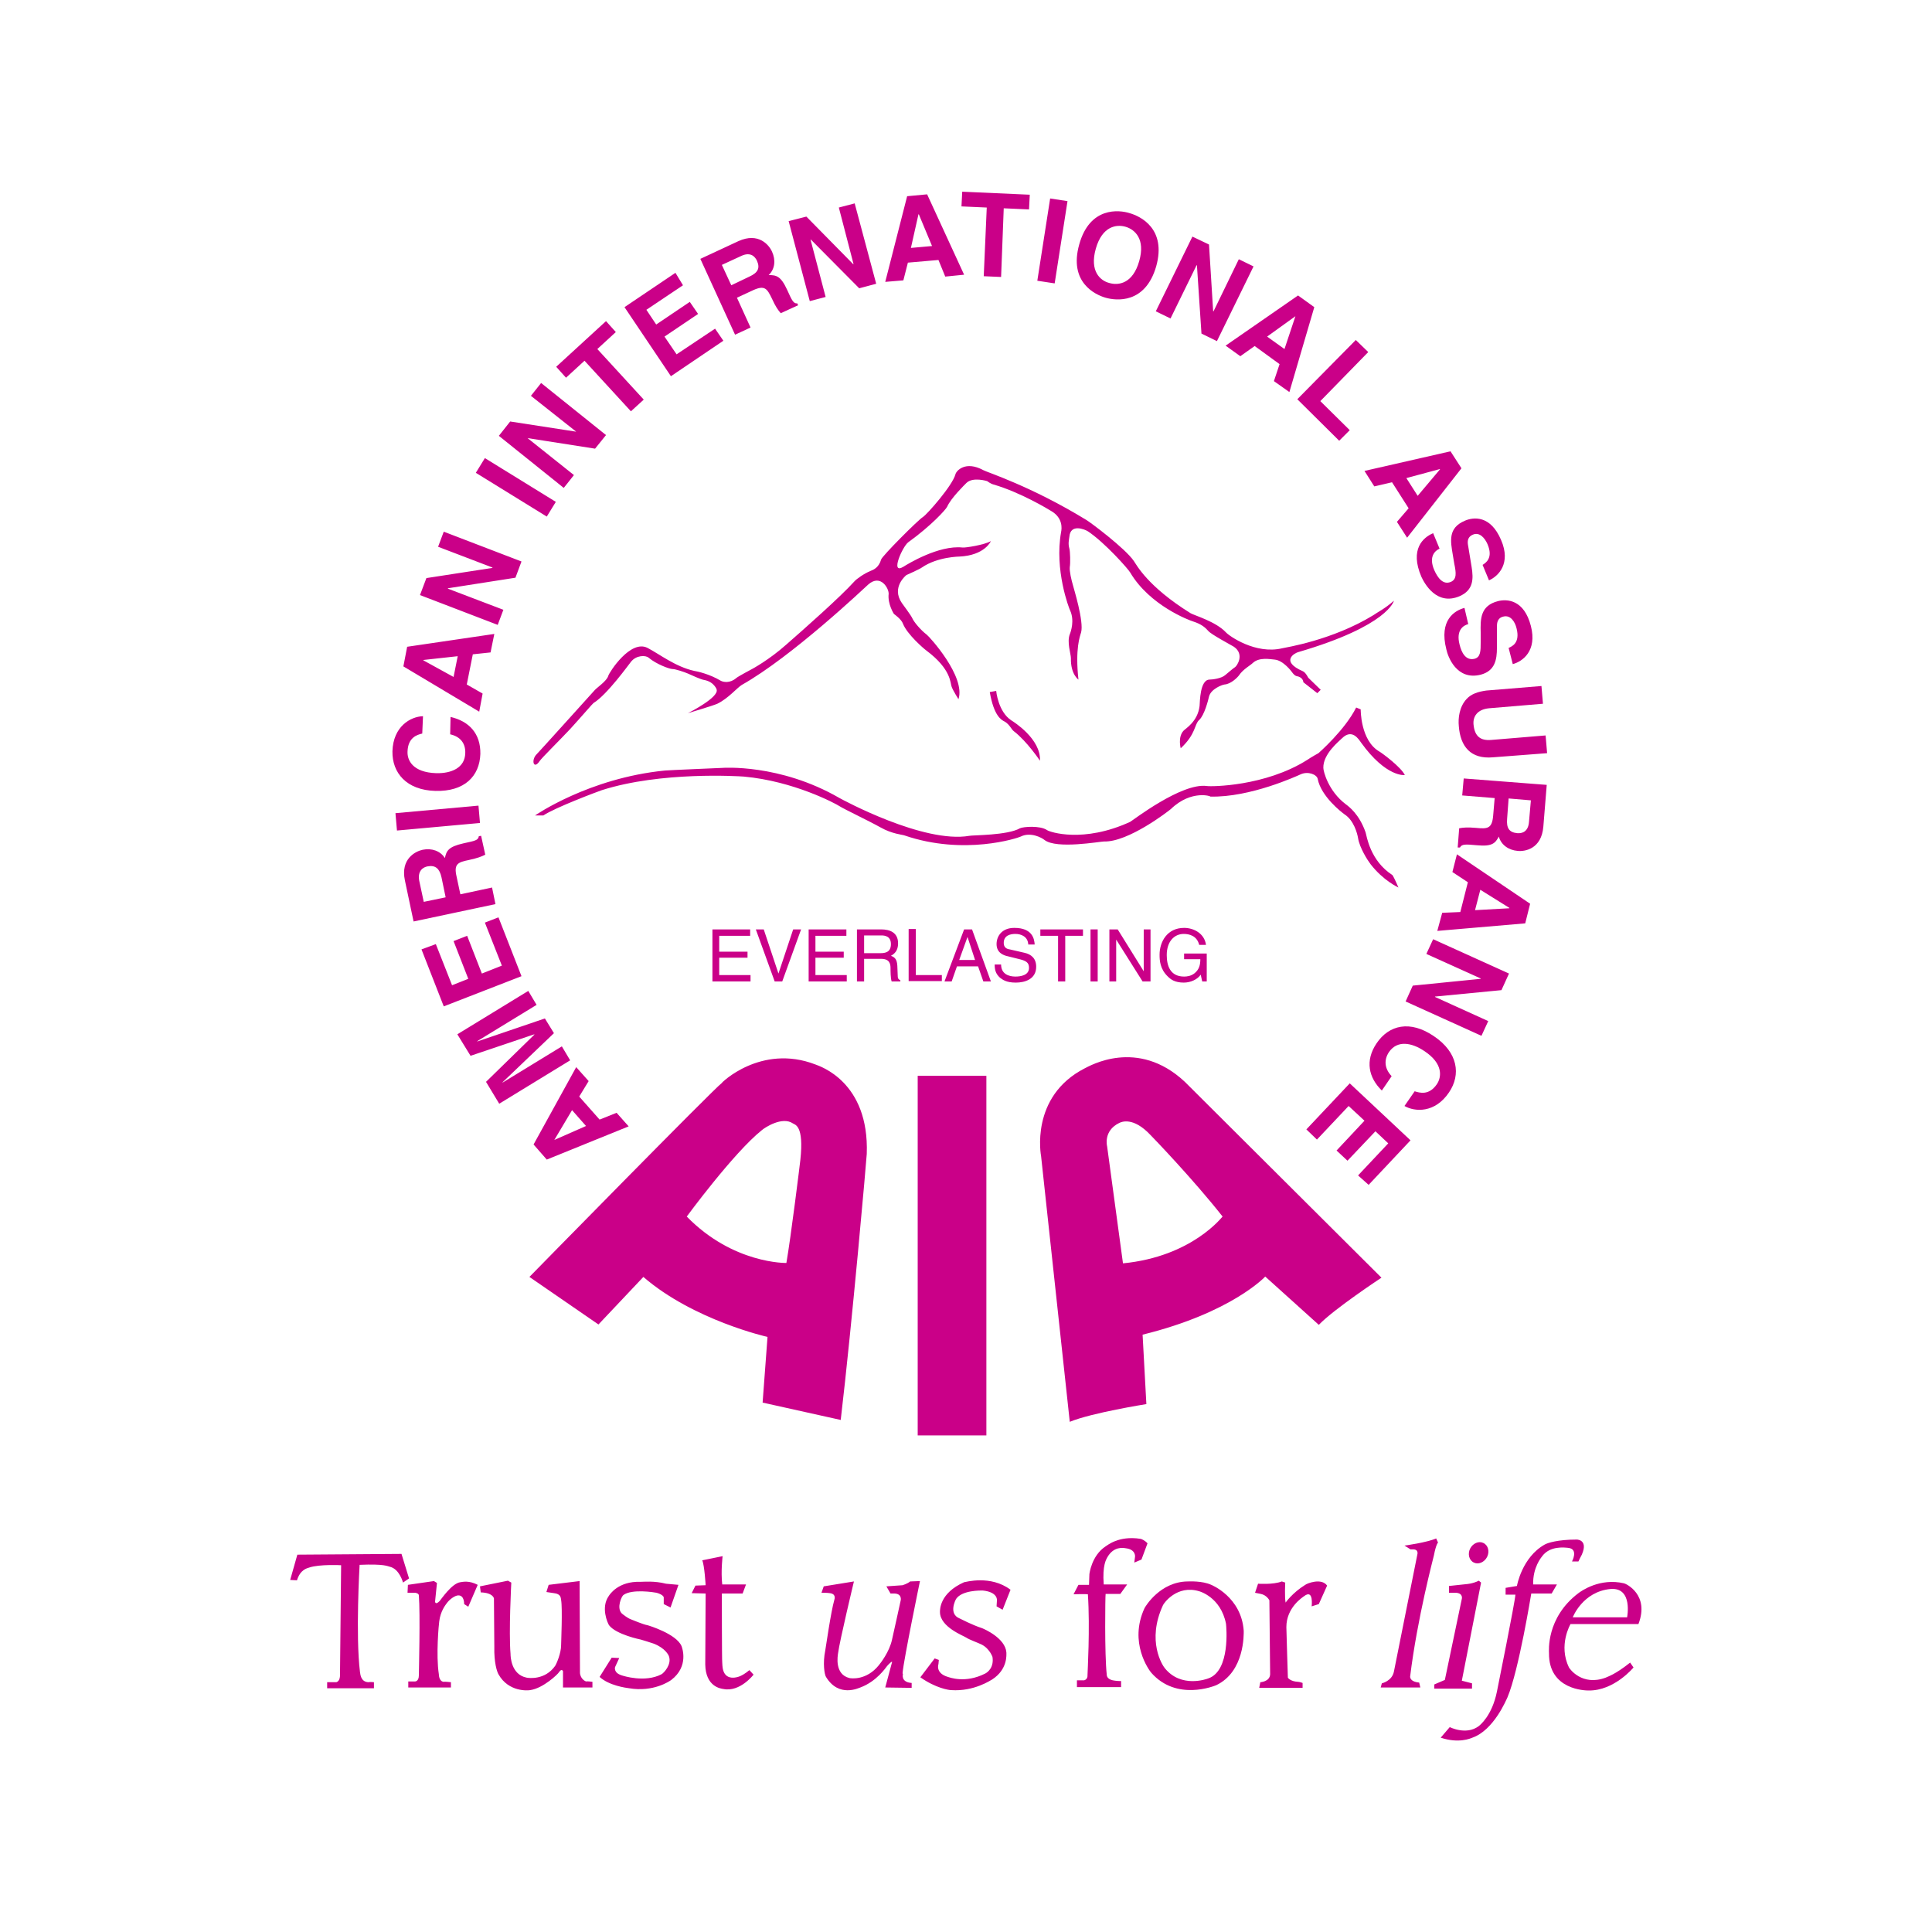 <?xml version="1.0" encoding="utf-8"?>
<!-- Generator: Adobe Illustrator 22.1.0, SVG Export Plug-In . SVG Version: 6.00 Build 0)  -->
<svg version="1.1" id="Layer_1" xmlns="http://www.w3.org/2000/svg" xmlns:xlink="http://www.w3.org/1999/xlink" x="0px" y="0px"
	 viewBox="0 0 512 512" style="enable-background:new 0 0 512 512;" xml:space="preserve">
<style type="text/css">
	.st0{fill:#CA0088;}
</style>
<g>
	<path class="st0" d="M369.4,159.2c0,0-1.4,6.6-25.3,13.6c-0.9,0.2-5,2.4,1.2,5.1c0.7,0.3,1.4,1.7,1.4,1.7l3.3,3.2l-0.9,0.9
		l-3.7-2.9c0,0,0-1.3-1.7-1.6c-0.7-0.1-1.4-1.2-1.4-1.2s-2.2-3-4.5-3.2c-1.2-0.1-4.1-0.7-5.8,0.9c-0.6,0.6-2.6,1.7-3.6,3.2
		c-0.4,0.6-2.2,2.4-3.9,2.5c-0.7,0.1-3.6,1.2-4.1,3.2c-0.2,0.9-1.2,4.9-2.6,6.2c-1.3,1.1-0.8,3.7-4.9,7.5c0,0-0.8-2.9,0.7-4.6
		c0.5-0.6,3.8-2.4,4.3-6.6c0.1-1.2,0.1-6.9,2.6-7c0.8,0,3.2-0.3,4.2-1.2c0.5-0.4,2.1-1.8,2.6-2.1c0.5-0.3,2.6-3.4-0.3-5.4
		c-0.8-0.5-6.1-3.3-6.8-4.2c-0.8-0.9-1.8-1.8-4-2.5c-1-0.3-11.5-4.2-16.7-13c-0.5-0.9-6.7-7.9-11.2-10.9c-0.8-0.5-4.6-2.1-4.9,1.4
		c-0.1,0.9-0.4,1.8,0,3.2c0.2,0.7,0.3,3.8,0.1,4.9c-0.1,1.1,0.4,3.3,0.9,5c0.1,0.5,2.9,9.4,2.1,12.3c-0.3,1-1.6,4.3-0.7,12.5
		c0,0-2.1-1.4-2-5.7c0-1.1-1.1-4.2-0.3-6.3c0.3-0.7,1.3-3.7,0.1-6.3c-0.3-0.6-4.2-10.7-2.4-20.8c0.2-0.9,0.5-3.7-2.5-5.5
		c-0.8-0.5-8.2-5-15.4-7.1c-0.8-0.2-1.7-0.9-1.7-0.9s-3.8-1.2-5.5,0.5c-0.4,0.4-4.1,4-5.1,6.3c-0.4,0.8-4.2,5-10.3,9.4
		c-1.5,1.1-4.9,8.7-1.3,6.5c1.1-0.7,9.4-5.8,15.7-5.1c0.7,0.1,5.8-0.7,7.5-1.7c0,0-1.6,3.8-8.4,4.1c0.2,0-5.7,0-9.9,2.9
		c-0.5,0.4-4.1,2-4.1,2s-4.1,3.2-1.2,7.4c0.4,0.6,2.4,3.2,2.8,4.1c0.4,0.9,2.1,3,3.8,4.3c0.6,0.4,10.4,11.1,8.4,17.1
		c0,0-1.5-2.4-1.8-3.3c-0.4-0.9,0-4.6-6.7-9.6c-0.7-0.5-5.1-4.3-6.2-7.1c-0.4-1.2-2.4-2.6-2.4-2.6s-1.7-2.6-1.4-5.3
		c0.1-1.4-2.1-5.4-5.4-2.5c-1.1,1-20.2,19.1-33.5,26.6c-1.2,0.7-3.6,3.6-6.5,5c-1.1,0.5-7.8,2.5-7.8,2.5s8.4-4.2,7.6-6.3
		c0.2,0.5-0.4-2-3.3-2.5c-0.8-0.1-3.4-1.3-4.3-1.7c-0.9-0.4-3.3-1.2-4.1-1.2c-0.8,0-4.3-1.3-6.3-3c-0.8-0.7-3.3-0.7-4.7,1.1
		c-0.5,0.6-6.3,8.7-9.9,10.9c-0.3,0.2-3,3.4-6.2,6.9c-2.9,3.1-7.5,7.6-8.1,8.5c-1.6,2.4-2.3-0.3-0.8-1.8c0.8-0.8,13.4-14.8,15.4-17
		c0.6-0.7,3.2-2.4,3.6-3.8c0.3-1,5.9-9.7,10.4-7.4c3.1,1.6,7.4,5,12.4,6.1c0.7,0.1,4,0.8,7,2.6c0.7,0.4,2.5,0.7,4.1-0.7
		c0.6-0.5,4.2-2.4,4.2-2.4s4.5-2.4,9.1-6.5c4.8-4.2,14.3-12.6,18-16.7c0.6-0.7,2.6-2.1,4.3-2.8c0.8-0.3,2.2-0.9,2.8-3
		c0.2-0.9,10-10.7,11.1-11.3c1.1-0.7,7.8-8.3,8.6-11.3c0.2-0.9,2.6-3.7,7.4-1.1c0.8,0.5,12.6,4.2,27.3,13.2
		c0.9,0.5,10.3,7.5,12.6,10.9c0.7,1,3.6,6.7,15,13.8c1,0.6,6.7,2.2,9.4,5.1c0.8,0.9,7.8,5.9,14.9,4.2c0.8-0.2,13.3-2.1,24.2-8.8
		C365.1,162.2,366.9,161.4,369.4,159.2L369.4,159.2z"/>
	<path class="st0" d="M262.3,183.4l1.7-0.3c0,0,0.5,5.5,4,7.8c0.5,0.3,7.9,4.9,7.6,10.7c0,0-3.4-5.1-6.9-7.8
		c-0.7-0.5-1.1-1.8-2.5-2.6C265.4,190.8,263.4,189.8,262.3,183.4L262.3,183.4z"/>
	<path class="st0" d="M370.6,235.2c0,0-4-1.8-7.4-6.2c-0.7-0.9-2.9-4.3-3.3-6.9c-0.2-1.2-1.1-4.7-3.6-6.3c-0.7-0.5-6.2-4.7-7.1-9.4
		c-0.2-1.1-2.5-2.1-4.5-1.2c-0.9,0.4-13.4,6.2-24,5.9c0.6,0-4.9-2-10.4,3.3c-0.7,0.6-11.3,8.8-17.7,8.6c-1.1,0-12.6,2.1-15.8-0.4
		c-0.7-0.6-3.7-2.2-6.3-0.9c-0.8,0.4-15,5.1-30.8-0.3c-0.5-0.2-3.3-0.4-6.3-2.1c-3.6-2-9.4-4.7-11-5.7c-0.9-0.6-12-6.6-25.3-7.8
		c-1.4-0.1-21.9-1.4-37.6,3.6c-0.9,0.3-12.4,4.6-15.5,6.7h-2.2c0,0,14.2-9.9,34.4-11.9c1-0.1,15.2-0.7,15.2-0.7s15.2-1.2,31.1,8
		c0.9,0.5,22.3,12.1,34.4,10c0.9-0.2,10.1-0.1,13.4-2c0.8-0.4,5.3-0.8,7.2,0.5c0.7,0.5,9.6,3.5,22-2.2c0.6-0.3,13.6-10.4,20.3-9.5
		c1.2,0.2,15.5,0.1,26.6-6.9c1-0.7,3-1.8,3-1.8s7-6.1,10-12.1l1.2,0.5c0,0-0.1,8.3,5,11.2c0.7,0.4,5.7,4.1,6.7,6.2
		c0,0-4.9,0.7-11.6-8.6c-0.7-1-2.4-3.7-5-1.2c-0.8,0.8-5.1,4.2-5,7.9c0,0.9,1.3,6.1,5.9,9.6c0.8,0.6,3.6,2.6,5.3,7.5
		c0.3,1,1.2,7.5,7.1,11.3C369.5,232.6,370.6,235.2,370.6,235.2L370.6,235.2z"/>
	<path class="st0" d="M243.2,380.4h18.2v-95.3h-18.2V380.4z"/>
	<path class="st0" d="M314,286.7c-12.6-11.8-25.4-4.1-26.5-3.6c-14.7,7.5-11.6,23.3-11.6,23.3l7.6,70.4c5.8-2.4,20.3-4.7,20.3-4.7
		l-1-18.4c23.6-5.8,32.5-15.4,32.5-15.4l14.2,12.8c4-4.2,16.6-12.5,16.6-12.5S315,287.7,314,286.7L314,286.7z M297.6,334.8l-4.2-31
		c0,0-1.1-4.1,3.2-6.2c0.6-0.3,3.7-1.7,8.3,3.2c0.6,0.6,11.3,11.7,19.1,21.6C323.9,322.4,316,333,297.6,334.8L297.6,334.8z
		 M216.1,282.1c-14.5-5.6-25.2,5.1-24.8,4.9c-1.8,1.2-51,51.4-51,51.4l18.3,12.6l11.9-12.6c13.3,11.5,32.9,15.9,32.9,15.9l-1.3,17.4
		l20.7,4.6c3-25.4,6.8-68.6,6.9-70.5C230.4,286.6,217.1,282.5,216.1,282.1L216.1,282.1z M212.1,307.4c-0.1,1-2.5,20.4-3.7,27.3
		c0,0-14.1,0.3-26.4-12.3c0,0,12.4-16.9,19.9-22.9c0.8-0.7,5.4-3.7,8.2-1.8C210.7,298.1,213.1,298.2,212.1,307.4z M199,260.1h-10.2
		v-13.8h10v1.7h-8.2v4.2h7.5v1.6h-7.5v4.6h8.3V260.1L199,260.1z M210.2,246.3h2.1l-5,13.8h-2l-5-13.8h2.1l3.9,11.7h0L210.2,246.3
		L210.2,246.3z M224.5,260.1h-10.2v-13.8h10v1.7h-8.2v4.2h7.5v1.6h-7.5v4.6h8.3V260.1L224.5,260.1z M229,260.1h-1.9v-13.8h6.4
		c2.3,0,4.5,0.8,4.5,3.7c0,2-1,2.8-1.9,3.3c0.8,0.3,1.6,0.7,1.7,2.6l0.1,2.5c0,0.8,0.1,1.1,0.7,1.4v0.3h-2.3
		c-0.3-0.8-0.3-2.9-0.3-3.5c0-1.1-0.2-2.5-2.5-2.5H229L229,260.1L229,260.1L229,260.1z M229,252.6h4.3c1.4,0,2.8-0.3,2.8-2.4
		c0-2.1-1.6-2.3-2.5-2.3H229V252.6z M242.6,258.4h7v1.6h-8.8v-13.8h1.9V258.4L242.6,258.4z M253.6,256.1l-1.4,4h-1.9l5.2-13.8h2.1
		l5,13.8h-2l-1.4-4H253.6L253.6,256.1z M258.4,254.4l-2-6.1h0l-2.2,6.1H258.4z M272.5,250.3c-0.1-2.1-1.9-2.8-3.4-2.8
		c-1.2,0-3.1,0.3-3.1,2.4c0,1.2,0.8,1.6,1.6,1.7l3.9,0.9c1.8,0.4,3.1,1.5,3.1,3.7c0,3.3-3,4.2-5.4,4.2c-2.6,0-3.5-0.8-4.2-1.3
		c-1.2-1.1-1.4-2.2-1.4-3.5h1.7c0,2.5,2,3.2,3.8,3.2c1.3,0,3.6-0.3,3.6-2.3c0-1.4-0.7-1.9-2.9-2.4l-2.8-0.7
		c-0.9-0.2-2.9-0.8-2.9-3.2c0-2.1,1.4-4.3,4.7-4.3c4.8,0,5.3,2.9,5.4,4.4L272.5,250.3L272.5,250.3L272.5,250.3z M275.8,246.3H287
		v1.7h-4.7v12.1h-1.9V248h-4.7V246.3z"/>
	<path class="st0" d="M289,260.1h1.9v-13.8H289V260.1z"/>
	<path class="st0" d="M303.1,246.3h1.8v13.8h-2.1l-7-11.1h0v11.1H294v-13.8h2.2l6.9,11.1h0V246.3z M313.8,252.7h6v7.4h-1.2l-0.4-1.8
		c-0.9,1.3-2.7,2.1-4.5,2.1c-2.4,0-3.5-0.9-4.2-1.6c-2.1-2-2.2-4.3-2.2-5.8c0-3.4,2-7.1,6.5-7.1c2.6,0,5.4,1.5,5.8,4.5h-1.8
		c-0.6-2.4-2.6-2.9-4.1-2.9c-2.5,0-4.5,2-4.5,5.6c0,2.8,0.9,5.7,4.6,5.7c0.7,0,1.8-0.1,2.8-0.9c1.2-1,1.5-2.2,1.5-3.7h-4.3
		L313.8,252.7L313.8,252.7z M163.4,294.9l3.2,3.6l-21.7,8.8l-3.5-4l11.3-20.5l3.3,3.7l-2.5,4.1l5.4,6.1L163.4,294.9L163.4,294.9z
		 M155.3,298.4l-3.7-4.2l-4.7,7.9l0,0L155.3,298.4L155.3,298.4z M140,262.6l2.2,3.7l-15.7,9.6l0,0.1l17.9-6.1l2.4,3.9l-13.6,13
		l0,0.1l15.7-9.6l2.2,3.7l-18.8,11.5l-3.5-5.8l12.8-12.5l0-0.1l-16.9,5.7l-3.5-5.7L140,262.6L140,262.6z M115.5,250.2l4.3,10.9
		l4.3-1.7l-3.9-10l3.6-1.4l3.9,10l5.3-2.1l-4.5-11.4l3.6-1.4l6.1,15.6l-20.6,8l-5.9-15.1L115.5,250.2L115.5,250.2z M109.6,244.2
		l-2.3-10.9c-1.2-5.7,2.8-7.7,4.7-8.1c2.4-0.5,4.7,0.3,5.9,2.2c0.4-1.9,0.9-3,4.9-3.9c3.2-0.7,3.9-0.8,4.1-1.9l0.6-0.1l1.1,5
		c-1,0.5-2,0.9-4.3,1.4c-2.9,0.6-4.1,1-3.3,4.4l1,4.7l8.4-1.8l0.9,4.4L109.6,244.2L109.6,244.2z M117,232.5
		c-0.5-2.3-1.6-3.3-3.7-2.9c-1.1,0.2-2.7,1.1-2.2,3.8l1.2,5.6l5.8-1.2L117,232.5z M126.8,213.5l0.4,4.6l-22,2l-0.4-4.6L126.8,213.5z
		 M111.9,194.4c-1.3,0.3-3.8,1-3.9,4.8c-0.1,2.2,1.3,5.5,7.6,5.7c4,0.1,7.6-1.4,7.7-5.3c0.1-2.6-1.3-4.4-4-5l0.1-4.6
		c4.8,1.1,8,4.3,7.9,9.8c-0.2,5.9-4.2,10-11.9,9.8c-7.7-0.2-11.5-4.8-11.4-10.5c0.2-6.6,4.8-9.2,8.1-9.3L111.9,194.4L111.9,194.4z
		 M127.9,183.8l-0.9,4.8l-20.1-12l1-5.2L131,168l-1,4.9l-4.7,0.5l-1.6,8L127.9,183.8z M120.2,179.4l1.1-5.5l-9.1,1l0,0.1
		L120.2,179.4L120.2,179.4z M116.1,144.9l1.5-4l20.6,7.9l-1.6,4.3l-17.9,2.8l0,0.1l14.7,5.6l-1.5,4l-20.6-7.9l1.7-4.5l17.5-2.7
		l0-0.1L116.1,144.9L116.1,144.9z M147.3,133l-2.4,3.9l-18.8-11.6l2.4-3.9L147.3,133z M140.7,104.9l2.7-3.4l17.2,13.8l-2.9,3.6
		l-17.9-2.8l0,0l12.3,9.8l-2.7,3.4l-17.2-13.8l3-3.8l17.5,2.7l0,0L140.7,104.9L140.7,104.9z M170.6,105.9l-3.4,3.1l-12.3-13.4
		l-4.9,4.5l-2.6-2.9l13.2-12.1l2.6,2.9l-4.9,4.5L170.6,105.9z M181,75.6l-9.7,6.5l2.6,3.9l8.9-6l2.2,3.2l-8.9,6l3.2,4.7l10.2-6.8
		l2.2,3.2l-13.9,9.4l-12.3-18.3l13.5-9.1L181,75.6L181,75.6z M185.6,68.6l10.1-4.7c5.3-2.4,8.1,1,8.9,2.8c1,2.2,0.8,4.6-0.9,6.2
		c2,0,3.2,0.2,4.9,3.9c1.3,2.9,1.7,3.7,2.7,3.6l0.2,0.5l-4.6,2.1c-0.7-0.8-1.4-1.8-2.3-3.8c-1.3-2.7-1.9-3.7-5-2.3l-4.3,2l3.6,7.9
		l-4.1,1.9L185.6,68.6L185.6,68.6z M198.6,73.3c2.2-1,2.9-2.2,2-4.2c-0.5-1.1-1.7-2.4-4.1-1.3l-5.2,2.4l2.5,5.4L198.6,73.3z
		 M222.3,55l4.2-1.1l5.7,21.3l-4.5,1.2l-12.8-12.9l-0.1,0l4,15.2l-4.2,1.1L209,58.6l4.7-1.2l12.4,12.6l0.1,0L222.3,55L222.3,55z
		 M239.4,74.3l-4.8,0.4l5.8-22.7l5.3-0.5l9.8,21.3l-5,0.5l-1.8-4.4l-8.1,0.7L239.4,74.3L239.4,74.3z M241.4,65.7l5.6-0.5l-3.5-8.4
		l-0.1,0L241.4,65.7L241.4,65.7z M265.3,73.4l-4.6-0.2l0.8-18.2l-6.7-0.3l0.2-3.9l17.9,0.8l-0.2,3.9l-6.7-0.3L265.3,73.4L265.3,73.4
		z M279.5,75.1l-4.6-0.7l3.4-21.8l4.6,0.7L279.5,75.1z M299.4,56.5c2.8,0.8,9.8,4.1,7,14.1c-2.9,10-10.6,9.1-13.4,8.3
		c-2.8-0.8-9.8-4.1-7-14.1C288.8,54.7,296.6,55.6,299.4,56.5L299.4,56.5z M294,75c2.4,0.7,6.2,0.2,7.9-5.8c1.7-5.9-1.2-8.4-3.6-9.1
		c-2.4-0.7-6.2-0.2-7.9,5.8C288.7,71.9,291.6,74.4,294,75z M328.3,68.7l3.9,1.9l-9.7,19.8l-4.1-2l-1.2-18.1l-0.1,0l-6.9,14.1
		l-3.9-1.9l9.7-19.8l4.4,2.1l1.1,17.7l0.1,0L328.3,68.7L328.3,68.7z M328.7,94.4l-3.9-2.8L344,78.3l4.3,3.1l-6.6,22.5l-4.1-2.9
		l1.5-4.5l-6.6-4.8L328.7,94.4L328.7,94.4z M335.8,89.2l4.6,3.3l2.9-8.7l0,0L335.8,89.2z M349.9,106.3l7.8,7.7l-2.8,2.8l-11.1-11
		l15.5-15.7l3.3,3.2L349.9,106.3z M364.2,128.9l-2.6-4.1l22.8-5.2l2.9,4.5l-14.4,18.4l-2.7-4.2l3.1-3.6l-4.4-6.9L364.2,128.9
		L364.2,128.9z M372.7,126.7l3,4.7l5.9-7l0-0.1L372.7,126.7z M381.5,145.4c-1.1,0.5-3,2-1.4,5.7c0.9,2,2.3,4,4.4,3.1
		c1.6-0.7,1.4-2.4,0.9-4.8l-0.4-2.4c-0.6-3.6-1.3-7.1,3.2-9c2.3-1,6.8-1.5,9.6,5.1c2.7,6.2-0.7,9.6-3.2,10.7l-1.7-4.1
		c0.8-0.5,2.9-1.8,1.3-5.5c-0.7-1.6-2.1-3.3-3.9-2.5c-1.6,0.7-1.4,2.1-1.2,3.1l0.9,5.5c0.5,3.1,0.5,6.1-3.2,7.7
		c-6.1,2.6-9.3-3.4-10.1-5.1c-3.2-7.4,0.5-10.5,3.1-11.6L381.5,145.4L381.5,145.4z M389.1,165.4c-1.2,0.3-3.3,1.5-2.3,5.4
		c0.5,2.1,1.6,4.3,3.9,3.8c1.7-0.4,1.7-2.1,1.7-4.5l0-2.4c-0.1-3.7-0.1-7.2,4.6-8.4c2.4-0.6,6.9-0.4,8.7,6.6
		c1.7,6.6-2.2,9.4-4.8,10.1l-1.1-4.3c0.9-0.4,3.1-1.3,2.1-5.2c-0.4-1.7-1.6-3.6-3.5-3.1c-1.7,0.4-1.7,1.9-1.7,2.8l0,5.5
		c0,3.1-0.5,6.1-4.3,7.1c-6.4,1.6-8.7-4.8-9.1-6.7c-2-7.8,2.2-10.3,4.8-11L389.1,165.4L389.1,165.4z M395.6,200.7
		c-5.8,0.5-8.6-2.8-9-8.3c-0.2-2,0.1-5.1,2.1-7.2c1.2-1.3,3-1.9,5.2-2.2l14.6-1.2l0.4,4.7l-14.3,1.2c-3.1,0.3-4.3,2.2-4.1,4.3
		c0.3,3.2,1.9,4.3,4.6,4.1l14.5-1.2l0.4,4.7L395.6,200.7L395.6,200.7z M409.9,208l-0.9,11.1c-0.5,5.9-4.9,6.6-6.8,6.4
		c-2.4-0.2-4.4-1.6-5-3.8c-0.9,1.7-1.7,2.7-5.8,2.3c-3.2-0.3-4-0.3-4.5,0.6l-0.6,0l0.4-5.1c1.1-0.2,2.2-0.3,4.5-0.1
		c3,0.3,4.2,0.2,4.5-3.2l0.4-4.7l-8.6-0.7l0.4-4.5L409.9,208z M399.4,217c-0.2,2.4,0.5,3.6,2.7,3.8c1.2,0.1,2.9-0.3,3.1-3l0.5-5.7
		l-5.9-0.5L399.4,217L399.4,217z M384.9,231.1l1.2-4.7l19.4,13.1l-1.3,5.2l-23.3,2l1.3-4.8l4.8-0.2l2-7.9L384.9,231.1L384.9,231.1z
		 M392.3,235.8l-1.4,5.4l9.1-0.5l0-0.1L392.3,235.8z M394.4,270.6l-1.8,3.9l-20.1-9.1l1.9-4.2l18-1.8l0-0.1l-14.4-6.5l1.8-3.9
		l20.1,9.1l-2,4.4l-17.6,1.7l0,0.1L394.4,270.6z M374.9,289.2c1.3,0.4,3.8,1.2,5.9-1.9c1.2-1.8,1.8-5.4-3.4-8.8
		c-3.3-2.2-7.1-2.9-9.3,0.3c-1.4,2.1-1.2,4.4,0.7,6.4l-2.6,3.8c-3.5-3.4-4.5-7.9-1.4-12.5c3.3-4.9,8.9-6.2,15.2-1.9
		c6.4,4.3,7.2,10.2,4,14.9c-3.7,5.5-9,5.2-11.8,3.6L374.9,289.2L374.9,289.2z M359.9,311.5l8-8.5l-3.4-3.2l-7.4,7.8l-2.9-2.7
		l7.4-7.9l-4.2-3.9l-8.4,8.9l-2.8-2.7l11.5-12.2l16.1,15.1l-11.1,11.8L359.9,311.5L359.9,311.5z M434.2,430.4
		c3-7.8-3.3-10.7-3.8-10.8c-6.4-1.5-11.3,2-12.1,2.6c-8.6,6.5-7.8,15.4-7.8,15.9c-0.1,9.8,9.7,9.9,10.5,9.9
		c6.8,0.1,11.9-6.1,11.9-6.1l-0.9-1.3c-4,3.2-5.9,3.7-6.5,4c-6.2,2.3-9.5-2.3-9.7-2.7c-2.9-5.9,0.4-11.5,0.4-11.5L434.2,430.4
		L434.2,430.4z M426.8,421.1c6-0.5,4.4,7.5,4.4,7.5h-14.4C416.8,428.6,419.4,421.8,426.8,421.1L426.8,421.1z M418.3,413.8h-1.7
		c0,0,1.8-3.3-1-3.6c-1-0.1-4.8-0.6-6.9,2.2c-0.2,0.3-2.5,2.9-2.4,7.5h6.3l-1.4,2.4h-5.4c0,0-3.3,20.4-6.3,27.5
		c-0.3,0.6-3.6,8.7-9.3,10.7c-0.5,0.2-3.6,1.6-8.4,0l2.4-2.8c0,0,4.3,2.2,7.6-0.2c0.4-0.3,3.6-2.8,4.9-9.2
		c0.1-0.5,4.8-23.8,4.9-25.7H399v-1.8l3-0.5c0,0,1.3-7.6,7.4-11c0.7-0.4,3.4-1.3,8.4-1.3c-0.4,0,3.3-0.3,1.4,4
		C419,412.3,418.3,413.8,418.3,413.8z"/>
	<path class="st0" d="M392.5,419.4l-5.1,26l2.7,0.7v1.4h-10v-1.1l2.8-1.2l4.5-21.5c0,0,0.4-1.5-1.6-1.6c-0.8,0-1.8,0-1.8,0v-1.8
		l4.7-0.5c0,0,1.6-0.1,3.2-0.9L392.5,419.4z M380.6,407.7l0.5,1.1c0,0-0.5,0.3-1.1,3.4c-0.1,0.5-4.4,16.6-6.3,32.1
		c0,0.4,0.2,1.4,2.4,1.6l0.3,1.3h-10.5l0.3-1.1c0,0,2.7-0.6,3.2-3.1l6.2-31c0,0,0.5-1.5-1.3-1.4h-0.5l-1.6-1
		C372.2,409.6,378.1,408.8,380.6,407.7z M351.7,420.2l-2.2,4.9l-1.9,0.6c0,0,0.6-4.7-2-2.7c-0.4,0.3-4.7,3-4.7,8.2
		c0,0.8,0.4,13.4,0.4,13.4s0.6,1,2.7,1.1c0.4,0,1.2,0.3,1.2,0.3v1.3h-11.5l0.3-1.5c0,0,2.5-0.1,2.6-2.1c0-0.7-0.2-19.6-0.2-19.6
		s-0.7-1.4-2.3-1.7c-0.5-0.1-1.5-0.3-1.5-0.3l0.8-2.4c0,0,4,0.3,6.3-0.6l0.9,0.3c0,0-0.2,3.8,0.1,5.3c0,0,1.8-2.6,5.2-4.7
		C346.4,419.6,350.2,418.1,351.7,420.2L351.7,420.2z M329.6,432.2c-0.6-9-8.6-12.2-8.6-12.2c-2.4-1.1-5.8-0.9-6.3-0.9
		c-7.2,0.1-11.1,6.5-11.4,7.1c-4.2,9.1,1.2,16.4,1.8,17.1c6.7,7.6,16.7,3.5,17.2,3.3C329.9,443,329.6,433,329.6,432.2L329.6,432.2z
		 M320.2,444.8c-0.5,0.2-7.2,2.6-11.5-2.7c-0.6-0.7-4.9-7.2-0.5-16.7c0.2-0.5,3.7-5.5,9.6-3.7c0,0,5.7,1.5,7.1,8.6
		C325,431.1,326.1,442.8,320.2,444.8z M298.7,419.9l-1.8,2.5H293c-0.1,0.4-0.3,16,0.3,21.4c0,0.5,0.3,1.4,2.2,1.6
		c0.7,0.1,1.6,0.1,1.6,0.1v1.6h-11.7v-1.8h1.9c0,0,1-0.2,0.9-1.4c0-0.5,0.7-12.5,0.1-21.4c-0.5-0.1-3.8,0-3.8,0l1.3-2.5h2.8l0.1-2.8
		c0,0,0.5-4.9,4.3-7.4c0.4-0.2,3.4-2.9,9.2-2c0.3,0,1.3,0.5,1.9,1.2l-1.6,4.3l-1.9,0.8l0.2-1.6c0,0,0.2-1.9-2.5-2.2
		c-0.6-0.1-3.2-0.6-4.9,2.5c-0.2,0.4-1.3,2-0.9,7.1L298.7,419.9L298.7,419.9L298.7,419.9z M267.8,421.3l-2.1,5.3l-1.6-0.9l0.1-1.6
		c0,0,0.3-2.2-3.8-2.6c-0.5,0-5.4-0.1-7,2.2c-0.2,0.3-2.1,4,0.9,5.2c0.5,0.2,3,1.6,6,2.6c0.5,0.2,6.1,2.6,6.4,6.4
		c0,0.6,0.4,4.5-3.8,7.2c-0.4,0.2-4.8,3.2-10.8,2.8c-0.6,0-4.1-0.5-8.2-3.4l3.8-5l1.1,0.4l-0.1,1.1c0,0-0.9,2.4,2.5,3.4
		c0.4,0.1,4.6,1.8,9.9-0.9c0.6-0.3,2.4-1.6,1.9-4.5c0.1,0.5-0.5-2-2.9-3.2c-0.8-0.4-3.3-1.3-4-1.8c-0.7-0.5-7-2.8-7-6.8
		c0-0.6-0.1-5,6.4-7.9C255.8,419.3,262.5,417.3,267.8,421.3L267.8,421.3z M243.8,419c0,0-4.3,20.8-4.6,24.3c0,0.5,0.1,0.3,0.1,0.3
		s-0.7,2.2,2.3,2.4v1.3l-7-0.1c0,0,1.7-6.3,1.8-6.7c0.1-0.4-0.7,0.3-1.3,1c-0.4,0.5-2.8,4.1-7.1,5.7c-0.4,0.1-5.7,2.8-9.1-2.8
		c-0.4-0.6-0.9-3.6-0.2-7c0.1-0.5,1.5-10.3,2.4-13.4c0.1-0.3,0.5-1.6-1.2-1.8c-0.7-0.1-1.5-0.1-2.2-0.1l0.6-1.7l8-1.3
		c0,0-3.8,15.8-4.2,19c-0.1,0.7-1,5.6,3,6.6c0.4,0.1,4.5,0.7,7.8-3.4c0.4-0.5,2.8-3.5,3.5-6.8c0.2-0.8,2.3-10.4,2.3-10.4
		s0.4-1.7-1.6-1.8h-1.1l-1.1-1.9l4.3-0.3c0,0,1.3-0.4,2-1L243.8,419L243.8,419z M198.6,442.6l1.1,1.2c0,0-3.6,4.7-8,3.8
		c-0.7-0.1-4.7-0.6-4.8-6.5c0-0.6,0.1-18.8,0.1-18.8l-3.7-0.1l1-2l2.7-0.1c0,0-0.3-5.3-0.9-6.6l5.4-1.1c0,0-0.5,4-0.1,7.5h6.3
		l-0.9,2.4h-5.5c0,0,0,17.9,0.1,18.3s-0.3,4.2,3.1,4C195,444.5,196.2,444.6,198.6,442.6L198.6,442.6z M177.7,426l-1.8-0.9v-1.8
		c0,0-0.1-0.7-1.9-1.2c-0.5-0.1-6.5-1.1-8.8,0.6c-0.5,0.4-1.8,3.3-0.5,4.8c0.3,0.3,1.6,1.3,2.4,1.6c0.3,0.1,3.3,1.4,4.5,1.6
		c0.4,0.1,7.6,2.3,9,5.5c0.2,0.5,2,5.4-2.7,9c-0.4,0.3-4.7,3.3-11.2,2.2c-0.8-0.1-5.3-0.7-7.8-3l3.2-5.1l2,0.1l-1.1,2.4
		c0,0-0.5,1.5,1.8,2.2c0.3,0.1,6.1,2,10.5-0.3c0.7-0.4,2.7-2.6,2-4.7c-0.1-0.4-1-2.2-4-3.4c-0.8-0.3-3.5-1.1-3.5-1.1
		s-6.5-1.3-8.4-3.8c-0.4-0.6-2.2-4.7-0.1-7.7c0.3-0.5,2.6-4,8.4-3.8c0.9,0,3.7-0.3,6.8,0.5l3.3,0.3L177.7,426L177.7,426z M157,445.7
		v1.5h-7.8v-4.3c0,0-0.3-0.9-1.1,0.3c-0.2,0.4-4.1,4.2-7.6,4.7c-0.5,0.1-5.7,0.6-8.4-4.2c-0.4-0.7-1.2-3.1-1.1-7.3
		c0-0.6-0.1-12.8-0.1-12.8s-0.2-1.5-3.5-1.6l-0.2-1.6l7.4-1.5l0.9,0.5c0,0-0.7,13.1-0.2,18.9c0,0.6,0.1,5.5,4.3,6.3
		c0.5,0.1,4.8,0.7,7.5-3.1c0.4-0.6,1.6-3.4,1.6-5.5c0-0.7,0.4-9.8,0-12c-0.1-0.5,0-1.6-1.9-1.8c-0.7-0.1-1.4-0.2-2-0.3l0.6-1.9
		l8.2-1l0.1,24.4c0,0,0.1,1.6,1.6,2.2C155.6,445.5,157,445.7,157,445.7L157,445.7z M119.5,445.8v1.4h-11.3v-1.6h1.8c0,0,1,0,1-1.6
		c0-0.4,0.4-16.5,0-21.2c0-0.6-1-0.7-1-0.7H108l0.1-2.1l6.9-1l0.8,0.5l-0.5,4.9c0,0,0,1.1,1.2-0.1c0.3-0.3,3.2-4.7,5.5-5
		c0.7-0.1,2.3-0.5,4.6,0.7l-2.5,5.8l-1.1-0.7c0,0,0.1-2.4-1.6-2.3c-0.7,0-2.2,0.9-3.1,2.2c-0.3,0.4-1.6,2.1-1.9,4.7
		c-0.1,0.6-0.9,8.9-0.1,14c0,0.3,0.1,2,1.4,2C117.7,445.6,119.5,445.8,119.5,445.8L119.5,445.8z M99.1,445.8v1.6H86.7v-1.6h2.4
		c0,0,0.9-0.1,1-1.6c0-0.6,0.3-29.4,0.3-29.4s-5.7-0.3-8.4,0.6c-0.6,0.2-2.4,0.5-3.3,3.4l-1.8-0.1l1.9-6.7l27.6-0.2l2,6.5l-1.6,1.1
		c0,0-0.9-3.6-3.5-4.2c-0.5-0.1-1.4-0.8-8-0.5c0,0-1.1,18.8,0.1,28.4c0.1,0.6,0.2,2.6,2.2,2.7C98,445.7,99.1,445.8,99.1,445.8
		L99.1,445.8z M394.1,412.6c-0.7,1.4-2.3,2.1-3.5,1.5c-1.3-0.6-1.7-2.3-1-3.7c0.7-1.4,2.3-2.1,3.5-1.5
		C394.4,409.5,394.8,411.2,394.1,412.6L394.1,412.6z"/>
</g>
</svg>
